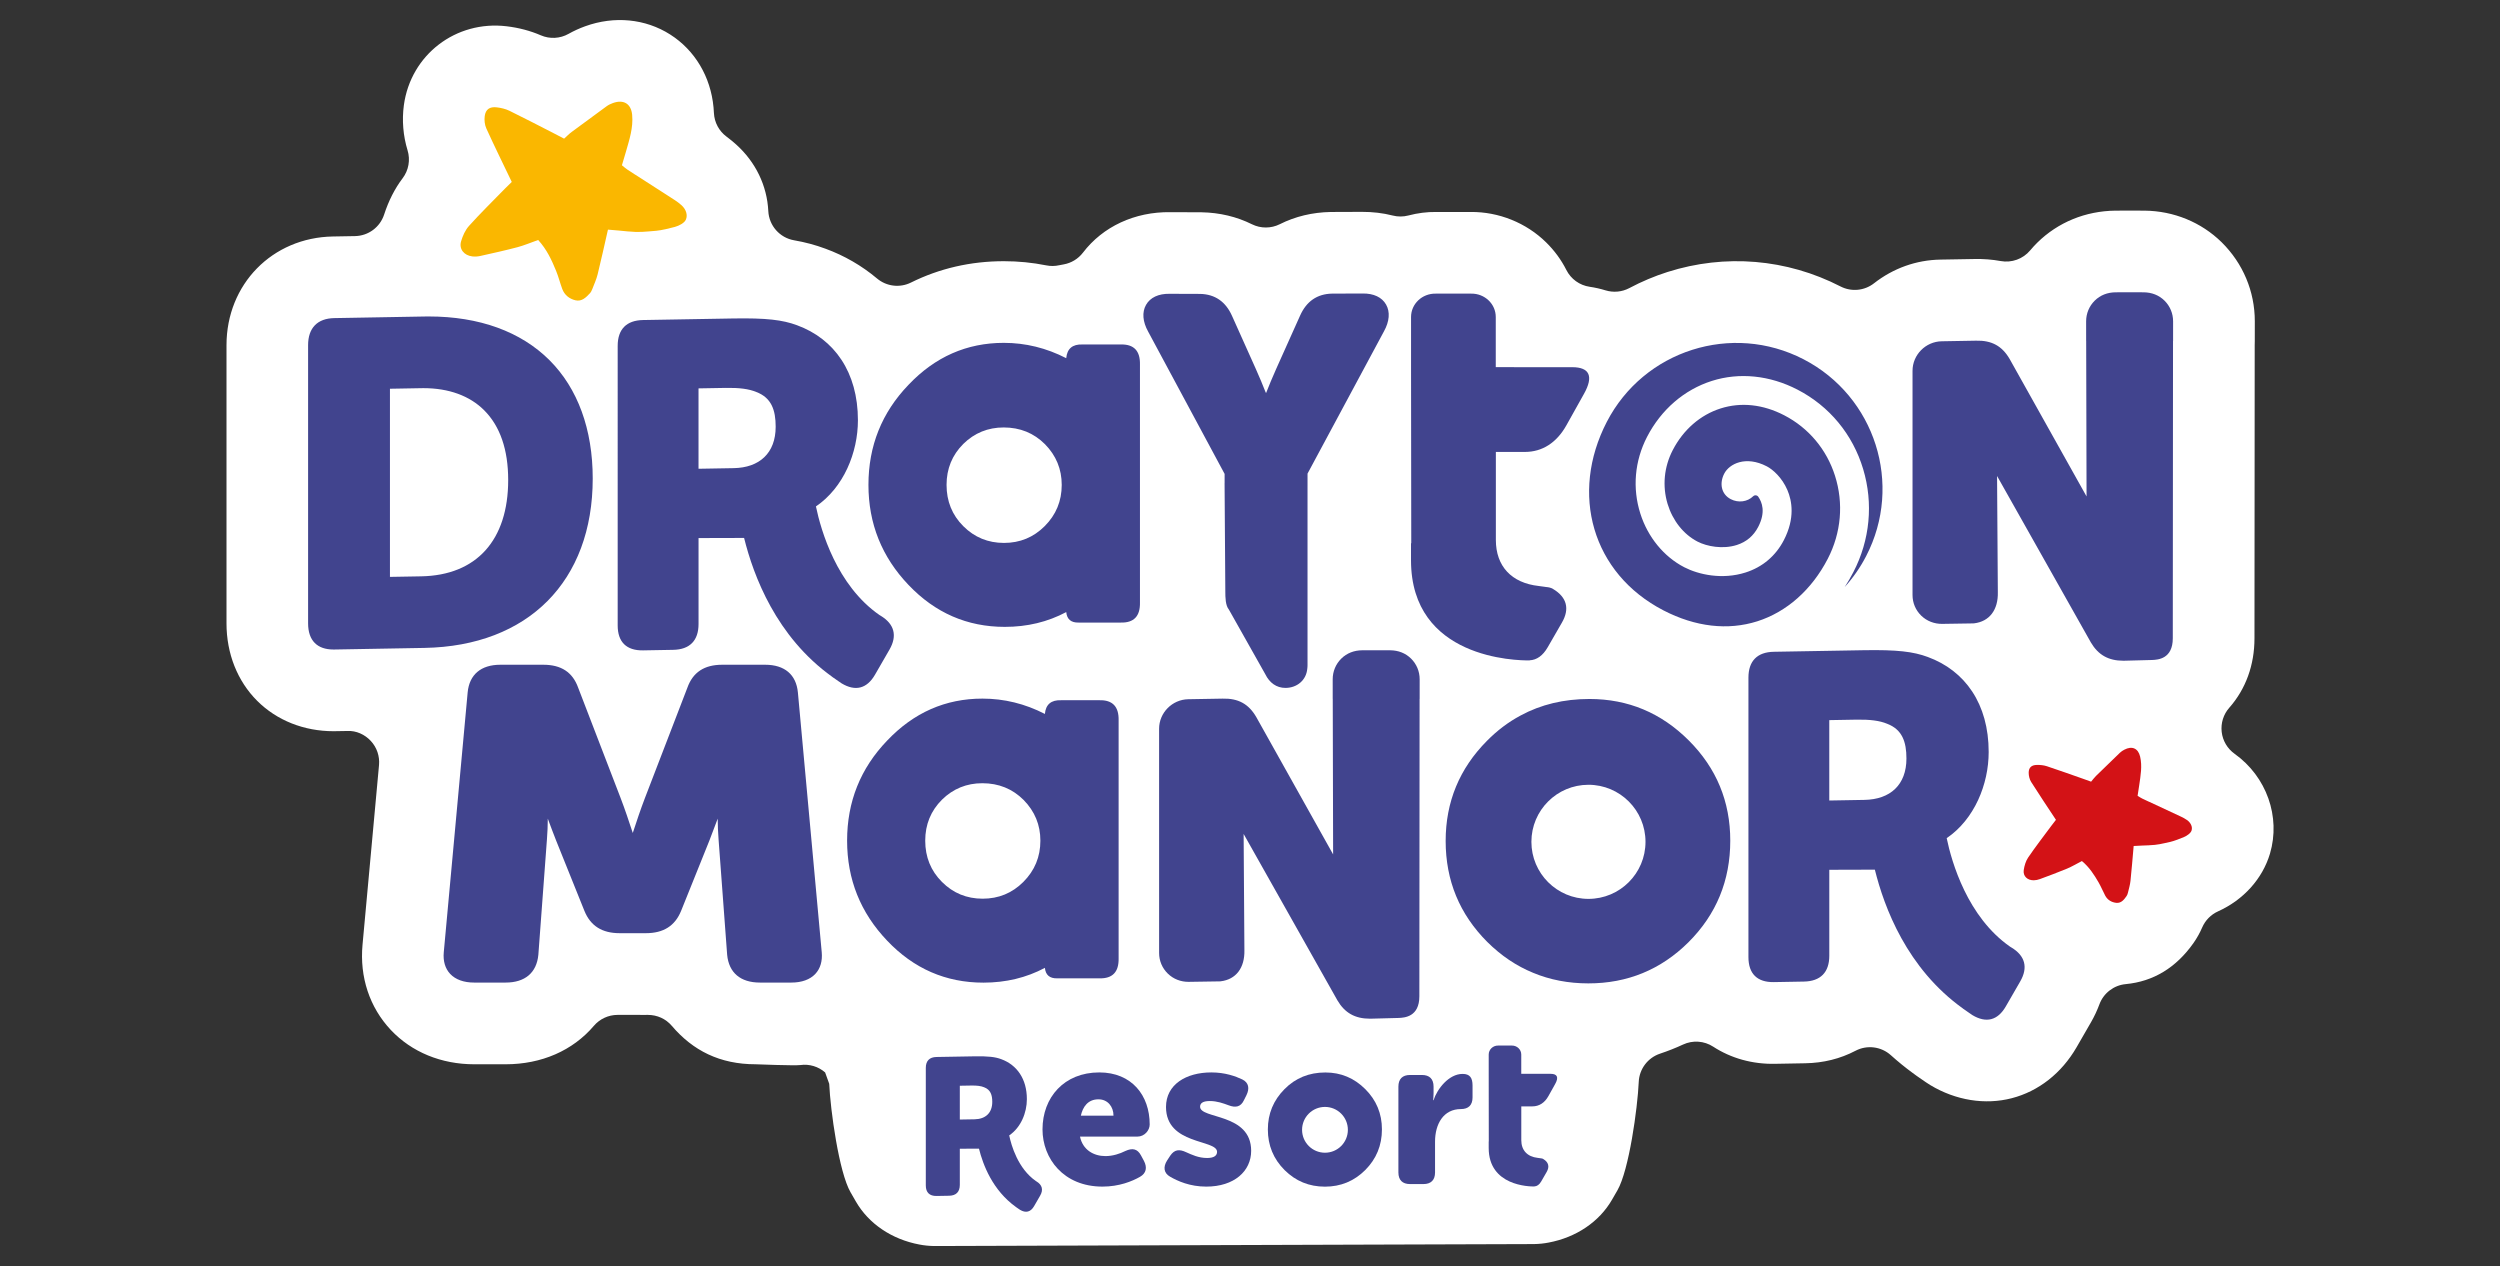 <?xml version="1.0" encoding="utf-8"?>
<!-- Generator: Adobe Illustrator 27.5.0, SVG Export Plug-In . SVG Version: 6.00 Build 0)  -->
<svg version="1.1" id="Layer_1" xmlns="http://www.w3.org/2000/svg" xmlns:xlink="http://www.w3.org/1999/xlink" x="0px" y="0px"
	 viewBox="0 0 1872 948.01" style="enable-background:new 0 0 1872 948.01;" xml:space="preserve">
<rect x="0" y="0" width="1872" height="948.01" fill="#333333" stroke="none"/>
<style type="text/css">
	.st0{fill:#FFFFFF;}
	.st1{fill:#D31216;}
	.st2{fill:#FAB700;}
	.st3{fill:#41448E;}
</style>
<g>
	<path class="st0" d="M1673.23,564.41c-5.38-3.84-8.88-9.78-9.63-16.35c-0.75-6.57,1.31-13.15,5.69-18.11
		c12.34-13.99,18.86-31.95,18.86-51.95l0.17-219.72c0-0.29,0.01-0.59,0.02-0.88c0.03-0.66,0.04-1.33,0.04-2l0.02-14.82
		c0-22.33-8.82-43.36-24.83-59.18c-15.27-14.98-35.76-23.41-57.64-23.67l-11.02-0.03l-10.91,0.03
		c-22.44,0.27-43.01,8.76-58.44,23.93c-1.83,1.81-3.66,3.79-5.38,5.84c-5.4,6.44-13.84,9.48-22.11,7.97
		c-6.33-1.16-12.94-1.66-19.64-1.52l-25.45,0.44c-18.1,0.31-35.28,6.44-49.71,17.73c-7.18,5.62-16.96,6.55-25.07,2.38
		c-40.34-20.73-86.37-24.58-129.59-10.83c-9.71,3.09-19.32,7.14-28.57,12.05c-5.47,2.9-11.87,3.51-17.79,1.7
		c-3.88-1.19-7.88-2.09-11.9-2.68c-7.52-1.1-14.04-5.79-17.46-12.58c-3.84-7.61-8.94-14.57-15.16-20.68
		c-14.93-14.68-35.44-22.88-56.31-22.76h-25.91c-7.07-0.1-14.04,0.83-20.91,2.63c-3.84,1.01-7.87,1.03-11.73,0.04
		c-7.38-1.89-15.06-2.76-23.01-2.75l-23.44,0.09c-13.71,0.26-26.52,3.33-38.11,9.15c-6.55,3.28-14.28,3.3-20.84,0.05
		c-11.5-5.7-24.19-8.72-37.72-8.97l-23.38-0.09c-26.73-0.37-50.53,10.8-65.44,30.3c-3.55,4.64-8.71,7.79-14.47,8.81
		c-1.1,0.19-2.2,0.38-3.28,0.62c-3.19,0.72-6.5,0.76-9.71,0.11c-10.36-2.08-21.05-3.13-31.77-3.13c-24.78,0-48.19,5.38-69.56,15.99
		c-8.31,4.13-18.28,2.94-25.39-3.02c-11.52-9.66-24.54-17.18-38.69-22.35c-7.6-2.81-15.23-4.85-23.41-6.27
		c-10.77-1.86-18.8-10.95-19.34-21.86c-0.94-19.07-9.51-36.79-24.12-49.91c-2.29-2.06-4.72-4.04-7.21-5.89
		c-5.6-4.17-9.05-10.62-9.39-17.59c-0.07-1.41-0.17-2.84-0.3-4.29c-2.12-22.92-13.96-42.81-32.49-54.58
		c-18.6-11.81-41.78-14.05-63.6-6.15c-4.38,1.58-8.57,3.5-12.48,5.7c-6.37,3.58-14.04,3.99-20.74,1.09
		c-7.85-3.4-16.46-5.68-25.58-6.77c-38.06-4.59-71.85,21.35-76.98,59.08c-1.52,11.22-0.56,22.92,2.77,33.81
		c2.2,7.17,0.81,14.97-3.73,20.95c-5.8,7.65-10.45,16.78-13.82,27.14c-3.08,9.47-11.83,15.95-21.79,16.13l-16.5,0.29
		c-45.47,0.77-79.74,35.76-79.74,81.4v208.3c0,22.61,8.17,43.22,22.99,58.02c14.68,14.65,34.99,22.73,57.17,22.73l10.37-0.17
		c6.58-0.34,13.01,2.59,17.53,7.46c4.52,4.86,6.75,11.42,6.15,18.03l-12.35,134.53c-2.25,24.25,5.28,46.92,21.17,63.84
		c15.6,16.58,37.78,25.71,62.44,25.71h23.58c26.77,0,50.22-10.22,66.02-28.77c4.44-5.21,10.94-8.21,17.78-8.21c0.09,0,0.17,0,0.25,0
		l20.98,0.01l1.33-0.01c7.16,0,13.54,2.94,18.04,8.21c15.8,18.55,36.02,28.77,62.79,28.77c0,0,29.18,1.16,33.5,0.58
		c6.69-0.94,13.44,1.11,18.51,5.54l3.06,8.51c0.88,19.7,7.3,66.21,15.96,81.2l4.06,7.04c9.54,16.51,26.77,28.19,47.44,32.09
		c3.59,0.7,7.27,1.08,10.9,1.13l1.27,0.01l446.92-1.46l1.27-0.01c3.63-0.05,7.31-0.43,10.9-1.13c20.68-3.89,37.91-15.57,47.44-32.09
		l4.06-7.04c8.66-14.99,15.09-61.5,15.96-81.2c0.43-9.67,6.77-18.06,15.95-21.12c6.02-2.01,11.8-4.3,17.18-6.81
		c7.3-3.41,15.86-2.82,22.62,1.58c13.31,8.66,29.38,13.24,46.59,12.83l22.35-0.4c13.59-0.23,26.23-3.38,37.6-9.35
		c8.66-4.56,19.24-3.22,26.5,3.32c5.15,4.64,10.63,9.11,16.31,13.27c1.25,0.95,2.08,1.56,2.93,2.14l2.4,1.67
		c1.47,1.05,2.6,1.84,3.75,2.59c0.15,0.1,0.79,0.54,0.94,0.64c1.06,0.74,2.14,1.43,3.24,2.09c19.01,11.43,40.96,14.97,60.92,9.8
		c20.09-5.19,37.33-18.73,48.54-38.11l10.8-18.73c2.47-4.28,4.59-8.8,6.32-13.45c3.11-8.42,10.77-14.31,19.71-15.15
		c20.68-1.95,37.76-12.32,50.76-30.8c2.53-3.6,4.73-7.54,6.51-11.66c2.31-5.33,6.52-9.61,11.81-12
		c19.14-8.64,33.33-24.42,38.94-43.27C1707.89,611.6,1697.25,581.55,1673.23,564.41z"/>
	<path class="st1" d="M1637.51,613.97c-1.28-0.87-2.64-1.65-4.04-2.31c-8.5-4.04-16.03-7.41-24.54-11.44v0.03
		c-1.62-0.77-3.24-1.53-4.86-2.3c-1.17-0.55-2.23-1.31-3.44-2.03c0.44-2.87,0.86-5.45,1.23-8.04c1.01-7.06,2.33-14.14,0.67-21.31
		c-1.46-6.27-6.07-8.23-11.83-5.2c-1.17,0.62-2.33,1.36-3.27,2.26c-6,5.73-11.95,11.51-17.87,17.32c-1.32,1.29-2.41,2.8-3.74,4.36
		c-2.05-0.74-3.84-1.39-5.64-2.02c-9.16-3.21-18.29-6.5-27.5-9.54c-2.34-0.77-4.97-1.01-7.45-0.97c-4.05,0.06-6.15,1.96-6.15,5.89
		c0,2.3,0.64,4.93,1.88,6.9c5.91,9.38,12.13,18.59,18.54,28.32c-1.01,1.31-2.28,2.89-3.49,4.53c-5.82,7.86-11.82,15.6-17.32,23.68
		c-1.82,2.67-2.82,6.13-3.31,9.38c-0.69,4.55,2.74,7.78,7.55,7.68c1.52-0.03,3.09-0.36,4.5-0.88c6.81-2.53,13.64-5.04,20.33-7.83
		c3.68-1.54,7.12-3.61,11.18-5.7c5.61,4.67,9.2,10.32,12.55,16.11c1.82,3.14,3.17,6.53,4.87,9.74c1.74,3.28,4.81,5.1,8.36,5.45
		c3.71,0.36,5.79-2.43,7.65-5.07c0.53-0.75,0.84-1.69,1.05-2.59c0.7-2.92,1.57-5.82,1.89-8.8c0.91-8.55,1.58-17.12,2.38-26.11
		c1.91-0.1,4.2-0.24,6.49-0.33c1.7-0.06,3.4-0.13,5.11-0.2v-0.02c6.44-0.24,9.13-1.06,15.93-2.55c2.63-0.58,7.85-2.6,10.2-3.62
		c2.28-0.99,5.04-2.88,5.66-4.96C1641.91,619.03,1640.35,615.9,1637.51,613.97z"/>
	<path class="st2" d="M353.71,192.01c1.97,0.23,4.07,0.08,5.99-0.35c9.28-2.07,18.58-4.12,27.76-6.55
		c5.05-1.34,9.88-3.42,15.52-5.41c6.45,7.05,10.11,15.02,13.42,23.11c1.8,4.4,2.95,9.03,4.59,13.5c1.68,4.56,5.33,7.47,9.88,8.55
		c4.75,1.13,7.94-2.13,10.82-5.22c0.82-0.88,1.39-2.04,1.82-3.18c1.42-3.66,3.08-7.28,4.01-11.07c2.7-10.92,5.08-21.93,7.72-33.44
		c2.49,0.21,5.49,0.43,8.47,0.72c2.22,0.22,4.44,0.43,6.66,0.65l0-0.02c8.4,0.83,12.03,0.24,21.11-0.49
		c3.51-0.28,10.64-1.98,13.88-2.89c3.13-0.89,7.04-2.85,8.21-5.43c1.57-3.47,0.09-7.81-3.25-10.8c-1.51-1.35-3.13-2.6-4.83-3.71
		c-10.31-6.74-19.48-12.45-29.8-19.18l0,0.04c-1.97-1.28-3.93-2.56-5.9-3.85c-1.41-0.92-2.66-2.1-4.1-3.24
		c1.08-3.64,2.09-6.91,3.03-10.21c2.56-8.98,5.53-17.93,4.64-27.52c-0.78-8.39-6.42-11.74-14.42-8.85
		c-1.63,0.59-3.26,1.35-4.65,2.36c-8.79,6.38-17.54,12.81-26.25,19.3c-1.94,1.44-3.63,3.2-5.63,5c-2.53-1.32-4.73-2.49-6.96-3.62
		c-11.31-5.78-22.57-11.68-33.98-17.25c-2.9-1.42-6.27-2.19-9.49-2.57c-5.26-0.63-8.33,1.45-9.02,6.55
		c-0.41,2.99-0.04,6.51,1.22,9.28c6.01,13.22,12.44,26.26,19.03,40.02c-1.54,1.52-3.48,3.35-5.34,5.26
		c-8.94,9.17-18.1,18.14-26.66,27.65c-2.83,3.15-4.74,7.46-5.95,11.58C343.58,186.49,347.45,191.28,353.71,192.01z"/>
	<g>
		<path class="st3" d="M1190.16,523.4c-19.15,0-36.32,4.13-51.52,12.36c-9.09,4.85-17.48,11.16-25.16,18.94
			c-20.65,20.79-30.97,45.79-30.97,75.01c0,29.63,10.39,54.83,31.17,75.62c10.35,10.28,21.79,17.98,34.33,23.11
			c12.66,5.27,26.44,7.92,41.34,7.92c29.31,0,54.31-10.28,75.02-30.85c20.84-20.84,31.26-46.18,31.26-76.03
			c0-29.31-10.35-54.32-31.06-75.02C1243.87,533.76,1219.06,523.4,1190.16,523.4z M1232.15,630.36c0,23.6-19.13,42.72-42.72,42.72
			c-23.6,0-42.72-19.13-42.72-42.72c0-23.59,19.13-42.72,42.72-42.72C1213.02,587.63,1232.15,606.76,1232.15,630.36z"/>
		<path class="st3" d="M597.46,518.48c-1.27-13.36-9.97-20.72-24.51-20.72H540.8c-13.41,0-21.94,5.62-26.09,17.19l-31.76,82.55
			c-3.06,7.93-6.55,18.29-9.13,26.23c-2.58-7.94-6.07-18.29-9.13-26.23l-31.76-82.55c-4.15-11.57-12.68-17.19-26.09-17.19h-32.15
			c-14.54,0-23.24,7.36-24.51,20.72L332.3,713.01c-0.62,6.64,1.05,12.27,4.8,16.26c3.99,4.24,10.19,6.48,17.92,6.48h23.58
			c14.54,0,23.24-7.36,24.52-20.8l6.43-86.46c0.42-5.07,0.6-10.42,0.64-15.49c2.14,5.79,4.4,11.78,6.33,16.64l21.09,52.42
			c4.57,11.25,13.21,16.71,26.38,16.71h9.82h9.82c13.17,0,21.8-5.46,26.38-16.71l21.09-52.42c1.92-4.87,4.18-10.85,6.32-16.64
			c0.04,5.07,0.22,10.42,0.64,15.49l6.43,86.46c1.28,13.44,9.99,20.8,24.52,20.8h23.58c7.74,0,13.93-2.24,17.92-6.48
			c3.76-4,5.42-9.62,4.8-16.26L597.46,518.48z"/>
		<path class="st3" d="M443.83,358.34c0-36.85-11.19-67.49-32.37-88.63c-21.49-21.46-52.66-32.74-90.31-32.74
			c-1.12,0-2.25,0.01-3.39,0.03l-67.45,1.2c-12.64,0.21-19.61,7.41-19.61,20.26v208.3c0,6.44,1.7,11.4,5.04,14.74
			c3.23,3.23,7.94,4.86,13.98,4.86c0.21,0,0.41,0,0.62,0l67.45-1.2C395.53,483.78,443.83,435.19,443.83,358.34z M315.39,431.56
			l-23.4,0.41V291.09l23.44-0.42c0.56-0.01,1.12-0.02,1.68-0.02c18.89,0,34.56,5.7,45.4,16.52c11.96,11.94,18.02,29.52,18.02,52.26
			C380.53,404.52,356.78,430.82,315.39,431.56z"/>
		<path class="st3" d="M655.17,505.27l10.85-18.81c6.02-10.41,3.72-19.19-6.62-25.41l-0.93-0.56
			c-31.92-22.24-43.74-63.23-47.5-81.29c20.78-14.11,31.44-40.36,31.44-64.53c0-35.98-17.63-60.92-45.66-71.16
			c-10.72-3.96-22.83-5.48-48.08-5.04l-67.12,1.17c-12.46,0.22-19.03,6.9-19.03,19.36V468.3c0,12.45,6.58,18.91,19.03,18.7
			l22.49-0.4c12.45-0.21,19.03-6.9,19.03-19.35v-64.35l34.11-0.09c7.05,28.4,24.03,73.98,65.99,104l0,0.04l2.73,1.88
			c0.73,0.49,1.4,1.03,2.14,1.51l0.01-0.02l2.14,1.48C640.51,517.9,649.15,515.68,655.17,505.27z M549.34,350.55l-26.29,0.46v-60.19
			l20.41-0.36c10.04-0.17,17.3,0.74,22.83,3.06c11.41,4.3,14.53,13.59,14.53,26.04C580.82,339.28,568.72,350.21,549.34,350.55z"/>
		<path class="st3" d="M1506.11,709.46l-0.93-0.56c-31.92-22.24-43.74-63.23-47.5-81.29c20.78-14.11,31.44-40.36,31.44-64.53
			c0-35.98-17.63-60.92-45.66-71.16c-10.72-3.97-22.83-5.48-48.08-5.04l-67.12,1.17c-12.46,0.22-19.03,6.9-19.03,19.36v209.29
			c0,12.45,6.58,18.91,19.03,18.7l22.49-0.4c12.45-0.21,19.03-6.91,19.03-19.35v-64.35l34.11-0.1c7.05,28.4,24.03,73.98,65.99,104
			l0,0.04l2.73,1.89c0.73,0.49,1.4,1.03,2.14,1.51l0.01-0.02l2.14,1.48c10.34,6.21,18.98,3.99,25-6.42l10.85-18.81
			C1518.75,724.47,1516.46,715.68,1506.11,709.46z M1396.06,598.96l-26.29,0.46v-60.19l20.41-0.36c10.04-0.17,17.3,0.75,22.83,3.06
			c11.41,4.3,14.53,13.59,14.53,26.04C1427.54,587.69,1415.44,598.63,1396.06,598.96z"/>
		<path class="st3" d="M1145.62,494.52l-0.21-0.09c5.3-0.24,9.86-3.45,13.46-9.68l10.71-18.57c5.94-10.27,3.67-18.95-6.54-25.08
			l-0.92-0.55c-0.89-0.32-1.79-0.81-4.94-1.06l0.01-0.02c-1.52-0.26-3.19-0.49-5.05-0.69c-20.37-2.27-32.04-14.83-32.04-34.46
			v-65.92l13.65,0.01l0.49,0l0,0l7.58,0c13.04,0.01,23.78-6.88,31.1-19.94l13.17-23.57c7.31-13.05,4.27-19.94-8.78-19.95
			l-57.28-0.02V237.4c0-9.83-8.28-17.7-18.44-17.53l-13.2,0l0,0h-0.08h-0.08l0,0l-13.2,0c-10.16-0.18-18.44,7.7-18.44,17.53v39.58h0
			l0.16,129.81h-0.19v12.75C1056.57,493.31,1135.41,494.66,1145.62,494.52z"/>
		<path class="st3" d="M916.99,354.87v6.86h-0.03l0.56,81.09c0.01,4.35,0.05,10.54,2.71,13.7l27.23,48.34
			c3.13,6.39,8.32,10.25,15.09,10.25c8.51,0,15.56-5.65,16.34-14.3c0.13-0.71,0.19-1.93,0.19-2.77V363.39v-1.67v-7.08l57.24-106.55
			c4.12-7.43,4.7-14.54,1.59-20.01c-3.1-5.5-9.35-8.44-17.57-8.3l-22.86,0.08c-11.26,0.21-19.22,5.83-23.97,16.46l-17.79,39.66
			c-2.85,6.32-5.53,12.85-7.67,18.32c-0.06-0.14-0.13-0.31-0.19-0.45v0.31c-2.12-5.4-4.73-11.77-7.53-17.96l-17.79-39.66
			c-4.74-10.63-12.71-16.25-23.97-16.46l-22.86-0.08c-8.23-0.14-14.47,2.8-17.57,8.3c-3.1,5.47-2.53,12.58,1.59,20.01L916.99,354.87
			z"/>
		<path class="st3" d="M890.04,735.21l23.29-0.36l0.7-0.05c11.46-1.35,18.1-10.05,17.78-23.29l-0.58-87.05l70.25,124.65
			c5.47,9.32,13.16,13.68,24.22,13.68h0.68l21.04-0.55c4.21-0.2,15.4-0.74,15.4-16.26l0.17-222.63h0.05l0.01-14.7
			c0-5.88-2.29-11.39-6.45-15.5c-4.18-4.11-9.51-6.15-15.59-6.22l-10.48-0.03h-0.04h-0.04l-10.48,0.03
			c-6.08,0.07-11.41,2.12-15.59,6.22c-4.16,4.11-6.45,9.62-6.45,15.5l0.01,14.7h0.03l0.28,116.43l-57.61-102.96
			c-5.67-9.68-13.35-13.99-25.19-13.69l-25.64,0.45c-12.06,0.21-21.87,10.13-21.87,22.11V713.6c0,5.85,2.31,11.32,6.5,15.42
			C878.63,733.11,884.19,735.25,890.04,735.21z"/>
		<path class="st3" d="M1454.21,467.16l23.29-0.36l0.7-0.05c11.46-1.35,18.1-10.05,17.78-23.28l-0.58-87.05l70.25,124.65
			c5.47,9.32,13.16,13.68,24.22,13.68h0.68l21.04-0.55c4.21-0.2,15.4-0.74,15.4-16.26l0.17-222.63h0.05l0.01-14.7
			c0-5.88-2.29-11.39-6.45-15.5c-4.18-4.11-9.51-6.15-15.59-6.23l-10.48-0.03h-0.04h-0.04l-10.48,0.03
			c-6.08,0.07-11.41,2.12-15.59,6.23c-4.16,4.11-6.45,9.62-6.45,15.5l0.01,14.7h0.03l0.28,116.43l-57.61-102.96
			c-5.67-9.68-13.35-13.99-25.19-13.68l-25.64,0.45c-12.06,0.21-21.87,10.13-21.87,22.11v167.92c0,5.85,2.31,11.32,6.5,15.41
			C1442.8,465.07,1448.36,467.2,1454.21,467.16z"/>
		<path class="st3" d="M1245.64,457.08c23.88,12.35,48.17,15.16,70.25,8.14c22.02-7.01,40.75-23.62,52.73-46.78
			c10.07-19.47,12-41.57,5.42-62.22c-6.28-19.75-19.79-35.82-38.01-45.25c-15.88-8.22-32.35-9.99-47.63-5.13
			c-15.22,4.84-27.96,15.94-35.87,31.25c-6.51,12.59-7.87,26.89-3.83,40.26c3.79,12.51,11.95,22.78,22.39,28.19
			c7.1,3.67,18.95,5.88,29.45,2.54c7.15-2.28,12.54-6.83,16-13.53c5.81-11.23,2.85-18.51,0.04-22.61c-0.22-0.33-0.54-0.59-0.92-0.79
			c-0.98-0.51-2.15-0.29-2.89,0.44c-4.27,4.22-11.1,5.12-16.75,2.2c-7.25-3.75-8.65-11.92-4.9-19.17
			c3.75-7.25,15.99-13.64,31.83-5.44c4.63,2.4,11.46,8.48,15.44,17.75c3.47,8.08,5.83,21.16-2.65,37.55
			c-6.11,11.81-16.02,20.18-28.65,24.2c-17.49,5.57-35.2,1.61-45.94-3.94c-15.27-7.9-27.25-22.52-32.85-40.12
			c-6.07-19.08-4.29-39.49,5-57.47c10.57-20.44,27.81-35.32,48.53-41.92c20.57-6.54,43.34-4.23,64.13,6.53
			c23.91,12.37,41.38,33.5,49.18,59.51c7.71,25.7,5.11,53.08-7.32,77.11c-2.02,3.9-4.17,7.62-6.5,11.2
			c6.19-6.84,11.63-14.62,16.07-23.2c27.74-53.63,6.75-119.6-46.88-147.34c-53.63-27.74-119.6-6.75-147.34,46.88
			C1175.43,369.54,1192,429.33,1245.64,457.08z"/>
		<path class="st3" d="M823.14,803.03c-26.33,0-42.51,18.72-42.51,42.67c0,21.73,15.71,42.83,44.89,42.83
			c12.53,0,22.21-3.97,28.08-7.31c4.76-2.7,5.54-6.98,3.01-11.9l-2.23-4.13c-2.69-5.07-6.5-5.71-11.73-3.32
			c-4.13,2.06-9.36,3.81-14.92,3.81c-8.72,0-16.98-4.6-19.03-14.6h42.99c5.39,0,9.2-4.76,9.2-9.04
			C860.9,820.17,847.42,803.03,823.14,803.03z M809.35,835.39c1.43-6.51,5.23-12.22,13.17-12.22c6.98,0,11.26,5.55,11.26,12.22
			H809.35z"/>
		<path class="st3" d="M898.63,828.73c0-2.23,1.43-4.28,7.3-4.28c5.39,0,10.15,1.74,13.96,3.16c5.4,2.07,9.2,1.27,11.58-3.8
			l1.91-3.81c2.38-4.92,1.74-9.36-3.18-11.73c-5.07-2.39-12.84-5.24-23.16-5.24c-18.87,0-33.94,9.04-33.94,25.86
			c0,28.7,38.23,24.11,38.23,33.63c0,2.53-1.9,4.59-7.46,4.59c-6.5,0-11.57-2.53-15.54-4.27c-5.39-2.55-8.88-2.07-12.06,2.53
			l-2.38,3.65c-3.01,4.76-2.53,9.36,2.23,12.06c5.71,3.33,14.91,7.46,27.12,7.46c20.94,0,33.63-11.58,33.63-26.81
			C936.86,833.33,898.63,838.09,898.63,828.73z"/>
		<path class="st3" d="M1095.18,804.14c-10.31,0-19.03,11.26-21.73,19.67h-0.32c0,0,0.32-2.37,0.32-5.07v-5.08
			c0-5.71-3.01-8.72-8.72-8.72h-8.88c-5.71,0-8.73,3.01-8.73,8.72v64.25c0,5.71,3.02,8.72,8.73,8.72h9.98c5.71,0,8.73-3,8.73-8.72
			V854.9c0-13.32,6.34-24.43,19.35-24.43c5.71,0,8.73-3.01,8.73-8.72v-8.89C1102.64,807.15,1100.73,804.14,1095.18,804.14z"/>
		<path class="st3" d="M776.07,884.62l-0.39-0.23c-13.43-9.36-18.4-26.6-19.98-34.2c8.74-5.93,13.22-16.98,13.22-27.15
			c0-15.14-7.42-25.63-19.21-29.94c-4.51-1.67-9.6-2.3-20.23-2.12l-28.23,0.49c-5.24,0.09-8.01,2.9-8.01,8.15v88.05
			c0,5.24,2.77,7.95,8.01,7.87l9.46-0.17c5.24-0.09,8-2.91,8-8.14v-27.07l14.35-0.04c2.97,11.95,10.11,31.12,27.76,43.75l0,0.01
			l1.15,0.79c0.31,0.21,0.59,0.43,0.9,0.63l0.01-0.01l0.9,0.62c4.35,2.61,7.98,1.68,10.52-2.7l4.56-7.91
			C781.39,890.93,780.42,887.23,776.07,884.62z M729.77,838.13l-11.06,0.19V813l8.59-0.15c4.22-0.07,7.28,0.31,9.6,1.29
			c4.8,1.81,6.11,5.72,6.11,10.96C743.02,833.39,737.92,837.99,729.77,838.13z"/>
		<path class="st3" d="M1161.13,804.08l-22.01-0.01v-14.43c0-3.78-3.18-6.8-7.09-6.73l-5.07,0h-0.03h-0.03l-5.07,0
			c-3.9-0.07-7.09,2.96-7.09,6.73v14.42v0.15v0.64h0l0.06,49.88h-0.07v4.9c0,28.35,30.29,28.86,34.22,28.81l-0.08-0.04
			c2.04-0.09,3.79-1.32,5.17-3.72l4.11-7.13c2.28-3.95,1.41-7.28-2.51-9.64l-0.35-0.21c-0.34-0.12-0.69-0.31-1.9-0.41l0-0.01
			c-0.59-0.1-1.23-0.19-1.94-0.26c-7.83-0.87-12.31-5.7-12.31-13.24v-25.33l5.24,0l0.19,0v0l2.91,0c5.01,0,9.14-2.64,11.95-7.66
			l5.06-9.06C1167.31,806.74,1166.15,804.09,1161.13,804.08z"/>
		<path class="st3" d="M992.44,803.07c-12.2,0-22.4,4.16-30.6,12.47c-8.31,8.37-12.47,18.43-12.47,30.2
			c0,11.93,4.18,22.08,12.55,30.44c8.31,8.26,18.38,12.39,30.2,12.39c11.77,0,21.8-4.13,30.12-12.39
			c8.37-8.37,12.55-18.54,12.55-30.52c0-11.77-4.16-21.81-12.47-30.12C1014,807.23,1004.04,803.07,992.44,803.07z M992.14,863.16
			c-9.47,0-17.15-7.68-17.15-17.15s7.68-17.15,17.15-17.15s17.15,7.68,17.15,17.15S1001.62,863.16,992.14,863.16z"/>
		<path class="st3" d="M752.43,469.4c16.8,0,32.12-3.69,45.97-11.08c0.51,5.37,3.59,7.99,9.23,7.86h31.54
			c9.88,0.27,14.68-4.77,14.43-15.11V273.04c0.25-10.34-4.55-15.37-14.43-15.1h-28.66c-7.43-0.27-11.48,3.15-12.12,10.27
			c-14.88-7.65-30.46-11.48-46.74-11.48c-27.7,0-51.48,10.47-71.36,31.42c-20.01,20.81-30,45.79-30,74.92c0,29,10,53.97,30,74.92
			C700.18,458.92,724.22,469.4,752.43,469.4z M721.33,332.4c8.36-8.21,18.44-12.32,30.24-12.32c12.24,0,22.54,4.18,30.91,12.54
			c8.36,8.51,12.54,18.67,12.54,30.47c0,12.09-4.26,22.4-12.77,30.91c-8.37,8.37-18.52,12.54-30.46,12.54
			c-11.95,0-22.1-4.18-30.47-12.54c-8.37-8.36-12.54-18.66-12.54-30.91C708.79,350.99,712.96,340.77,721.33,332.4z"/>
		<path class="st3" d="M782.42,724.72c0.51,5.37,3.59,7.99,9.23,7.86h31.54c9.88,0.27,14.68-4.76,14.43-15.1V539.43
			c0.25-10.34-4.55-15.37-14.43-15.1h-28.66c-7.43-0.27-11.48,3.15-12.12,10.27c-14.88-7.65-30.46-11.48-46.74-11.48
			c-27.7,0-51.48,10.47-71.36,31.42c-20.01,20.81-30,45.79-30,74.92c0,29,10,53.97,30,74.92c19.87,20.94,43.91,31.42,72.13,31.42
			C753.25,735.79,768.57,732.1,782.42,724.72z M705.35,660.4c-8.37-8.36-12.54-18.66-12.54-30.91c0-12.1,4.18-22.32,12.54-30.69
			c8.36-8.21,18.44-12.32,30.24-12.32c12.24,0,22.54,4.18,30.91,12.54c8.36,8.51,12.54,18.67,12.54,30.47
			c0,12.09-4.26,22.4-12.77,30.91c-8.37,8.37-18.52,12.54-30.46,12.54C723.86,672.94,713.71,668.77,705.35,660.4z"/>
	</g>
</g>
</svg>
